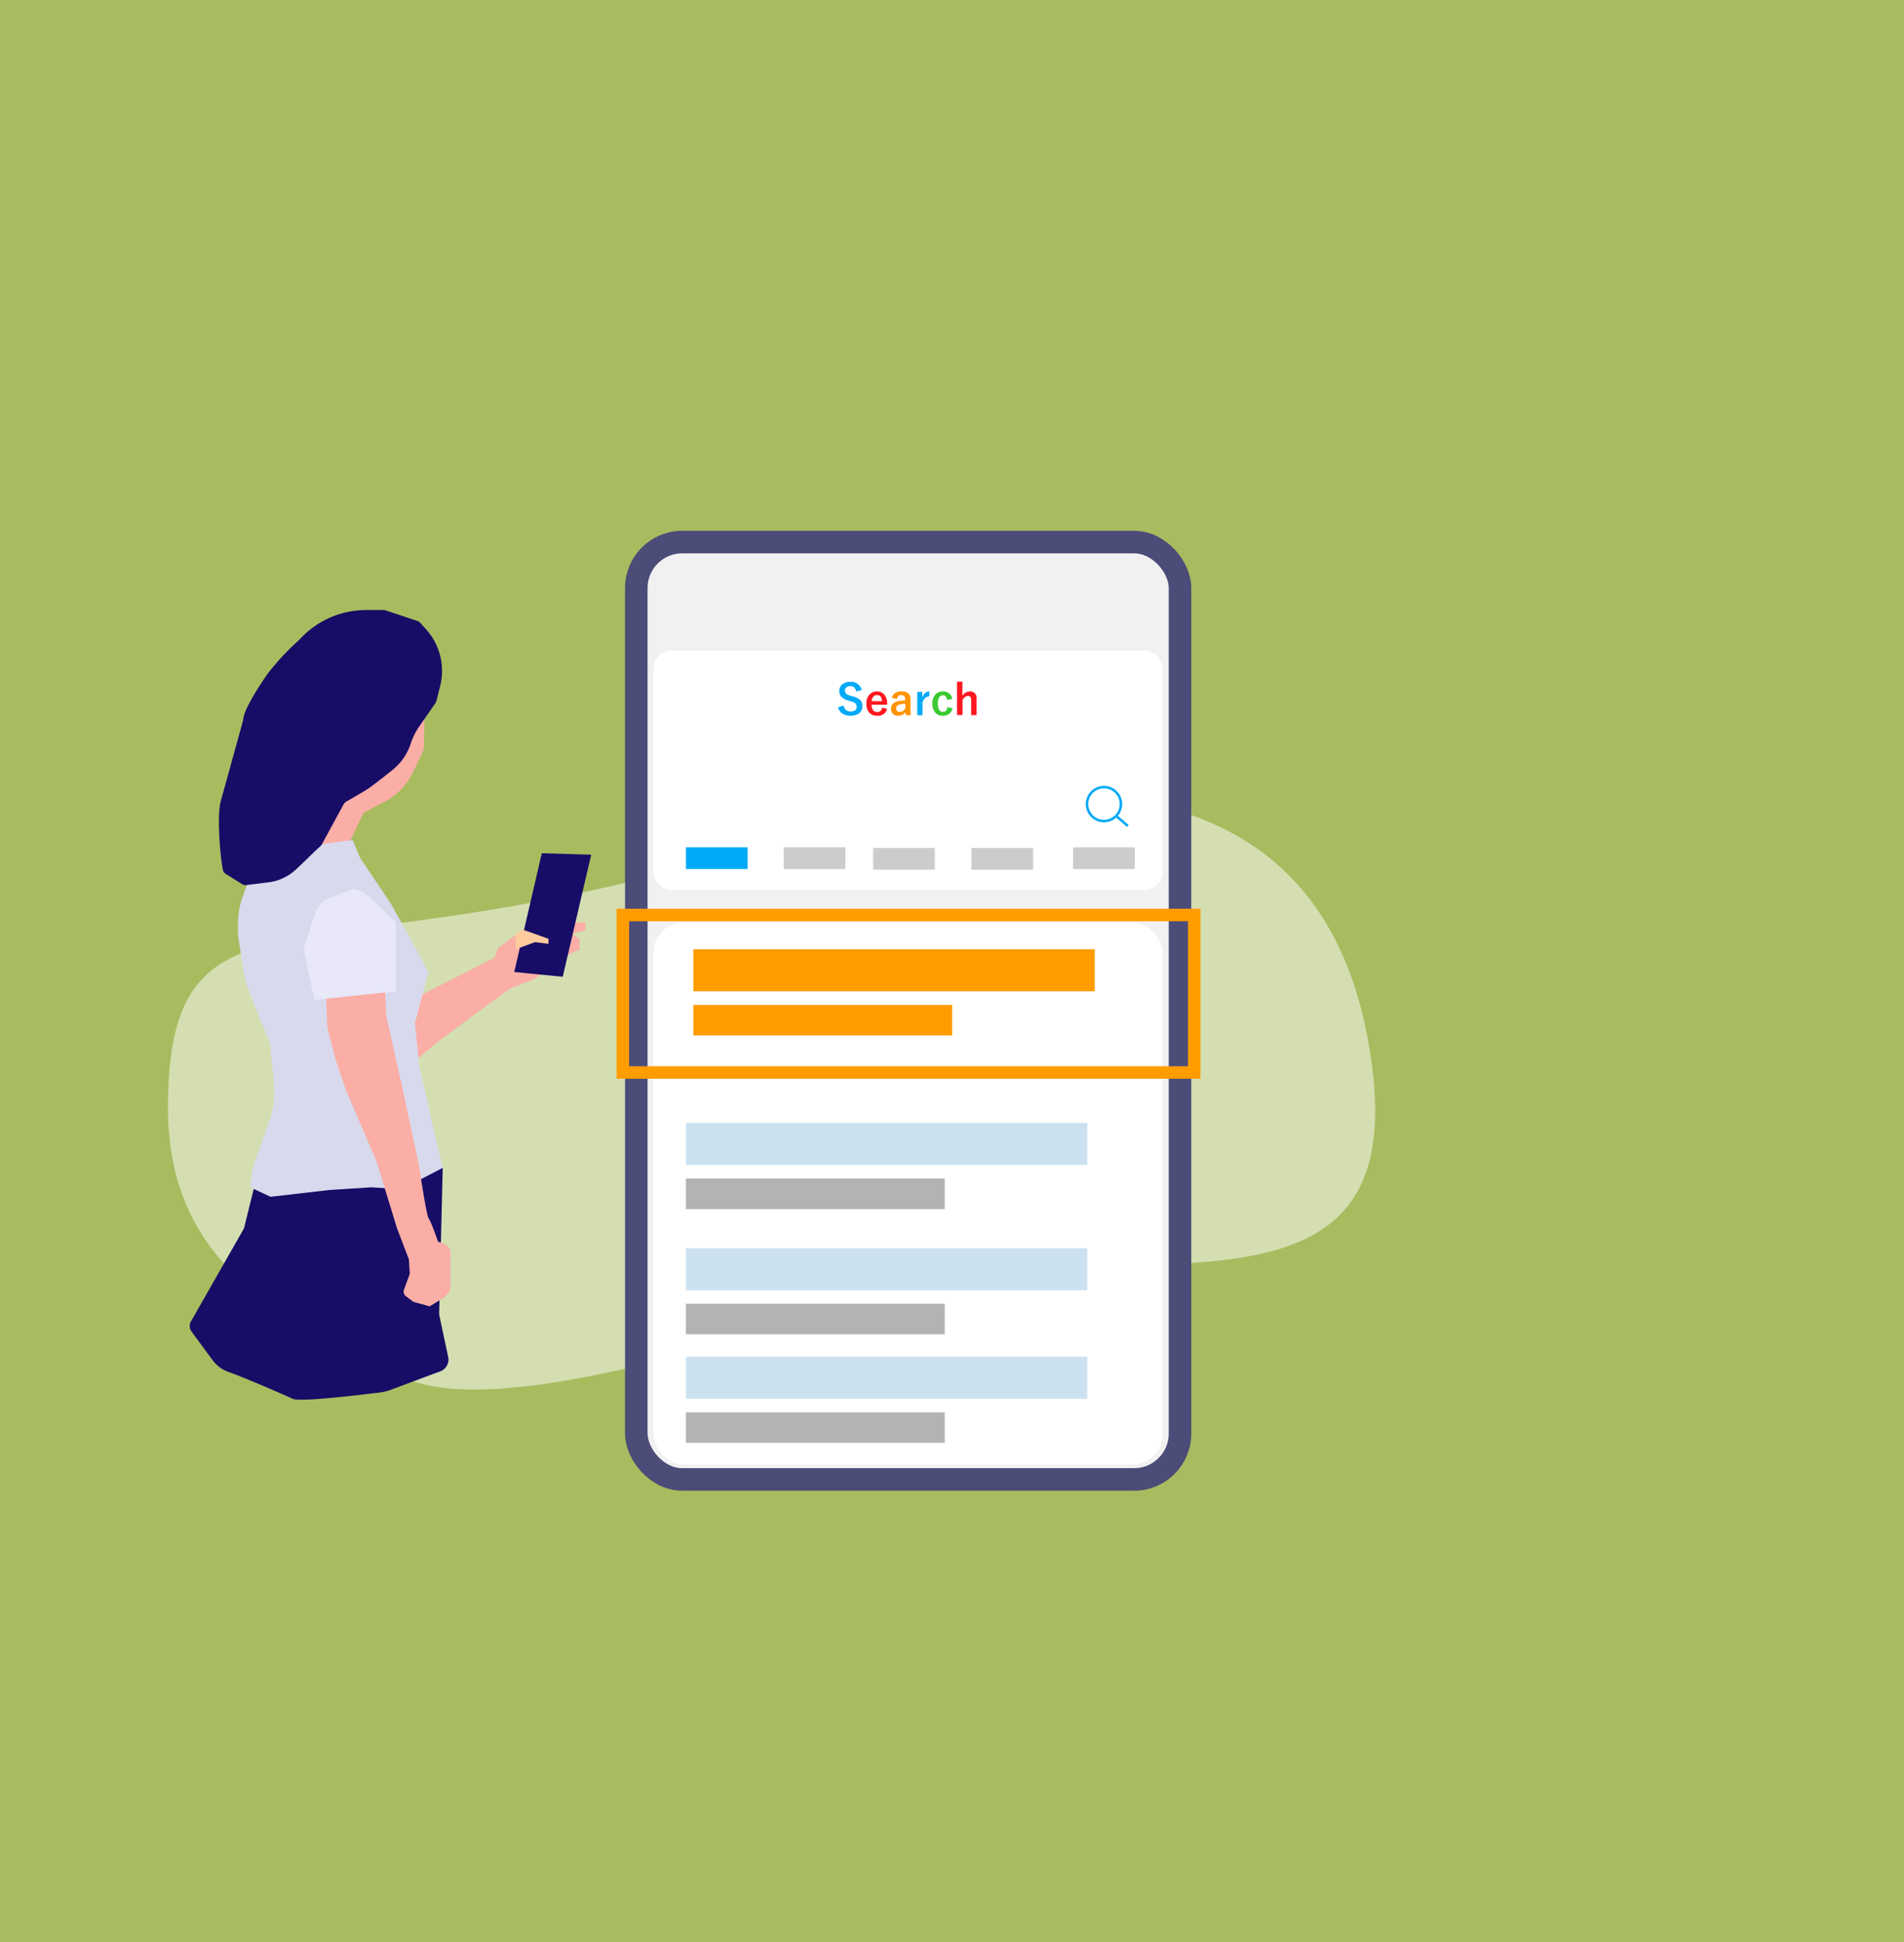 <svg xmlns="http://www.w3.org/2000/svg" viewBox="0 0 760 775"><defs><style>.cls-1{fill:#a9bb5f;}.cls-2,.cls-7{fill:#fff;}.cls-2{opacity:0.51;}.cls-3{fill:#170c66;}.cls-4{fill:#faaea6;}.cls-5{fill:#ffca9d;}.cls-6{fill:#f1f1f1;stroke:#4c4c78;stroke-width:9px;}.cls-14,.cls-17,.cls-6{stroke-miterlimit:10;}.cls-8{fill:#00aaf7;}.cls-9{fill:#ff1720;}.cls-10{fill:#ff9300;}.cls-11{fill:#39c930;}.cls-12{fill:#ff9c00;}.cls-13{fill:#ccc;}.cls-14,.cls-17{fill:none;}.cls-14{stroke:#00aaf7;}.cls-15{fill:#cce1f0;}.cls-16{fill:#b3b3b3;}.cls-17{stroke:#ff9c00;stroke-width:5px;}.cls-18{fill:#d9d9ed;}.cls-19{fill:#e8e8f9;}</style></defs><g id="レイヤー_2" data-name="レイヤー 2"><g id="レイヤー_1-2" data-name="レイヤー 1"><rect class="cls-1" width="760" height="775"/><path class="cls-2" d="M545.68,413.16c18.74,97.45-46.11,91.66-135.63,91.66-40.35,0-197.09,67.8-249,44.92-63.28-27.89-94.5-55-94-109.51.92-92.42,57-49.81,219-97.8C354.75,322.09,518.55,272,545.68,413.16Z"/><path class="cls-3" d="M176.72,466l-1.44,58.46,3.61,17a5,5,0,0,1-3.16,5.74l-20,7.44a18.22,18.22,0,0,1-4.18,1c-7.91.94-31.72,3.9-34.72,2.5-1.26-.6-17.75-7.9-25.72-10.75a13.17,13.17,0,0,1-6.21-4.62l-8.44-11.43a3.76,3.76,0,0,1-.08-4.35l21-36.81,3.92-15.85,3.76-2.79Z"/><path class="cls-4" d="M164.81,398.68,161,416.94l5.15,6.09,8.66-7.44,28.68-21.11,9.34-3.65s3.93-2.44,3.93-2.84a32.11,32.11,0,0,1,1.35-3.52l13.26-5.55v-4.06l-3-2.3,5.28-1.35v-3.12H225l-16.37,2.85-9.88,7.44-1.42,3.79Z"/><polygon class="cls-3" points="216.27 340.46 205.27 387.85 224.62 389.75 235.99 341.03 216.27 340.46"/><polygon class="cls-5" points="205.8 373.09 205.8 378.78 213.53 375.94 218.94 376.62 218.94 374.59 208.66 370.94 205.8 373.09"/><rect class="cls-6" x="253.99" y="216.3" width="217.02" height="374.03" rx="18.31"/><rect class="cls-7" x="260.88" y="259.61" width="203.16" height="95.49" rx="7.11"/><rect class="cls-7" x="260.88" y="368.09" width="203.16" height="216.28" rx="12"/><path class="cls-8" d="M344,275.31l-2.2.6c-.35-1.43-1.12-2.14-2.34-2.14a2.43,2.43,0,0,0-1.68.52,1.52,1.52,0,0,0-.5,1.18,1.74,1.74,0,0,0,.57,1.41,5.52,5.52,0,0,0,1.84.79l.69.2a6.3,6.3,0,0,1,3.15,1.64,3.41,3.41,0,0,1,.68,2.23,3.48,3.48,0,0,1-1.35,2.93,6.46,6.46,0,0,1-6.73,0,4.31,4.31,0,0,1-1.59-2.44l2.17-.69a3.06,3.06,0,0,0,1.07,1.83,2.61,2.61,0,0,0,1.65.53c1.67,0,2.51-.62,2.51-1.87a1.73,1.73,0,0,0-.56-1.4,5.55,5.55,0,0,0-2-.86l-.67-.2a6,6,0,0,1-3-1.66,3.49,3.49,0,0,1-.69-2.28,3.19,3.19,0,0,1,1.29-2.65,4.88,4.88,0,0,1,3.09-.92A4.37,4.37,0,0,1,344,275.31Z"/><path class="cls-9" d="M354.16,281.19H347.9a3.41,3.41,0,0,0,.67,2.23,2.09,2.09,0,0,0,1.66.7q1.49,0,1.95-1.77l1.93.56a3.71,3.71,0,0,1-3.91,2.69,4.08,4.08,0,0,1-3.37-1.43,5.28,5.28,0,0,1-1-3.38,5.08,5.08,0,0,1,1.32-3.74A3.84,3.84,0,0,1,350,275.9a3.75,3.75,0,0,1,3.1,1.42,5.34,5.34,0,0,1,1,3.44Zm-2.08-1.4c-.1-1.62-.78-2.43-2-2.43a1.86,1.86,0,0,0-1.57.74,3.14,3.14,0,0,0-.55,1.69Z"/><path class="cls-10" d="M356,278.43q.71-2.55,3.83-2.55,3.58,0,3.59,3.07v3.67a25.57,25.57,0,0,0,.15,2.74h-2c-.06-.35-.11-.75-.15-1.21a3.35,3.35,0,0,1-2.92,1.43,2.8,2.8,0,0,1-2.16-.84,2.68,2.68,0,0,1-.69-1.91q0-2.47,3-3.06a17.33,17.33,0,0,1,2.65-.26V279a1.69,1.69,0,0,0-.44-1.31,1.74,1.74,0,0,0-1.17-.33,1.66,1.66,0,0,0-1.2.47A2.12,2.12,0,0,0,358,279Zm5.36,2.39a11.09,11.09,0,0,0-2.13.27c-1,.24-1.51.77-1.51,1.58s.49,1.4,1.48,1.4a2.43,2.43,0,0,0,2.16-1.53Z"/><path class="cls-8" d="M371,275.9l-.14,2c-1.18,0-2.06.78-2.63,2.35v5.12h-2.09V276.1h2v2.27C368.71,276.72,369.66,275.9,371,275.9Z"/><path class="cls-11" d="M380.12,278.85l-2.06.47c-.2-1.25-.74-1.88-1.64-1.88q-2.07,0-2.07,3.3c0,2.21.69,3.31,2.07,3.31,1,0,1.57-.65,1.77-1.94l2,.54a3.7,3.7,0,0,1-1.46,2.29,4,4,0,0,1-2.34.66,3.84,3.84,0,0,1-3.23-1.45,5.41,5.41,0,0,1-1-3.38,5.11,5.11,0,0,1,1.29-3.73,3.88,3.88,0,0,1,2.91-1.14,3.82,3.82,0,0,1,2.6.87A3.74,3.74,0,0,1,380.12,278.85Z"/><path class="cls-9" d="M384.16,272v5.64a3.6,3.6,0,0,1,3-1.76,2.49,2.49,0,0,1,2,.82,2.81,2.81,0,0,1,.66,1.95v6.68h-2.17v-6.07q0-1.56-1.29-1.56a2,2,0,0,0-1.22.5,4.05,4.05,0,0,0-.94,1.09v6H382V272Z"/><rect class="cls-12" x="276.76" y="378.78" width="160.22" height="16.78"/><rect class="cls-8" x="273.78" y="338.1" width="24.63" height="8.66"/><rect class="cls-13" x="312.8" y="338.1" width="24.63" height="8.66"/><rect class="cls-13" x="348.5" y="338.37" width="24.63" height="8.66"/><rect class="cls-13" x="387.75" y="338.37" width="24.63" height="8.66"/><rect class="cls-13" x="428.34" y="338.1" width="24.63" height="8.66"/><circle class="cls-14" cx="440.66" cy="320.85" r="6.78"/><line class="cls-14" x1="445.52" y1="325.58" x2="450.19" y2="329.57"/><rect class="cls-12" x="276.76" y="400.98" width="103.32" height="12.18"/><rect class="cls-15" x="273.78" y="448.07" width="160.22" height="16.78"/><rect class="cls-16" x="273.78" y="470.26" width="103.32" height="12.18"/><rect class="cls-15" x="273.78" y="498.05" width="160.22" height="16.78"/><rect class="cls-16" x="273.78" y="520.24" width="103.32" height="12.18"/><rect class="cls-15" x="273.78" y="541.35" width="160.22" height="16.78"/><rect class="cls-16" x="273.78" y="563.54" width="103.32" height="12.18"/><rect class="cls-17" x="248.61" y="365.1" width="228.08" height="62.85"/><path class="cls-18" d="M109.36,334.22l-7.28,12.11A52.55,52.55,0,0,0,97.53,356l-.78,2.17A30.79,30.79,0,0,0,95,368.36v4.74l2.06,13.7a39.72,39.72,0,0,0,2.31,8.63l5.37,13.67s3.25,7,3.25,8.66c0,.93.71,8.09,1.32,14a36.59,36.59,0,0,1-1.91,15.94l-6.45,18.2-1.08,7.85,8.12,3.79,23.54-2.71,16.78-1.08,11.91.81L176.72,466l-9.2-39.6-1.89-18.14L171,388l-8.12-15.16-7-12.45L143.7,342.25l-2.84-6.85-9-1a8.41,8.41,0,0,0-3.88.47l-5.17,1.92a6.23,6.23,0,0,1-4.76-.18l-6.56-3A1.7,1.7,0,0,0,109.36,334.22Z"/><path class="cls-4" d="M127.6,370.94l.32-1.05a15,15,0,0,1,4.82-7.27l1.9-1.56,2.22-.87a14,14,0,0,1,6.86-.84h0a8.14,8.14,0,0,1,4.63,2.25l1.3,1.27a10.16,10.16,0,0,1,3,6.44l.24,2.84,1.26,33.09L159.94,431l7.22,33.56s3,20.1,3.86,21.43c1.21,1.78,3.82,9.46,3.82,9.46s4.95,1.22,4.95,4.11v13.34a5.8,5.8,0,0,1-2.79,5l-5.51,3.36-6.5-1.8-3-2.27a2.22,2.22,0,0,1-.75-2.52l2.33-6.4-.36-5.77L158.5,490.2l-8.3-27.07-12.27-28.5-4-11.91-3.25-12.63-1.08-26.3Z"/><path class="cls-4" d="M157.07,249.38l-31,10.23-15.89,18.31s1.1,20.13,1.1,20.86,3.51,14.34,3.51,14.34l-.14,1.79v5.72a16.71,16.71,0,0,1-1.4,6.68l-1.58,3.57-1.49,4.87v4.06H116l14.48-3.25,9.47-1.27,5.15-11,8.15-4.21a26.32,26.32,0,0,0,11.63-12L169.2,299l.49-30.07Z"/><path class="cls-3" d="M106.94,352.1l-8.7,1.06a2.4,2.4,0,0,1-1.59-.36l-6.53-4.09A2.4,2.4,0,0,1,89,347.15c-1.32-6.47-2.36-22.12-.89-27.43L97,287.57a4.5,4.5,0,0,0,.08-.51c.33-4.95,9.81-18.3,9.81-18.3a101.56,101.56,0,0,1,12.45-13.36l.18-.18h0a36.09,36.09,0,0,1,26.7-11.81h6.91a2.19,2.19,0,0,1,.77.13l12.82,4.27a2.42,2.42,0,0,1,1,.68l2.41,2.69a24.79,24.79,0,0,1,5.56,22.61l-1.52,6a2.59,2.59,0,0,1-.37.79l-6.3,9.06a27.58,27.58,0,0,0-3.64,7.33,22.31,22.31,0,0,1-7.33,10.36c-3.95,3.17-8.68,6.89-10.64,8.06l-7.78,4.54a2.35,2.35,0,0,0-.91.94L128.42,337a2.52,2.52,0,0,1-.52.65c-3.2,2.83-6.9,6.72-10.23,9.69A19.63,19.63,0,0,1,106.94,352.1Z"/><path class="cls-19" d="M123.84,370.36l-2.69,8.42,4.36,20.2,32.5-3.42V368.09l-5.71-5.45c-3.5-3.35-8.19-9.24-12.72-7.54l-9.7,4C126.62,360.38,124.9,367,123.84,370.36Z"/></g></g></svg>